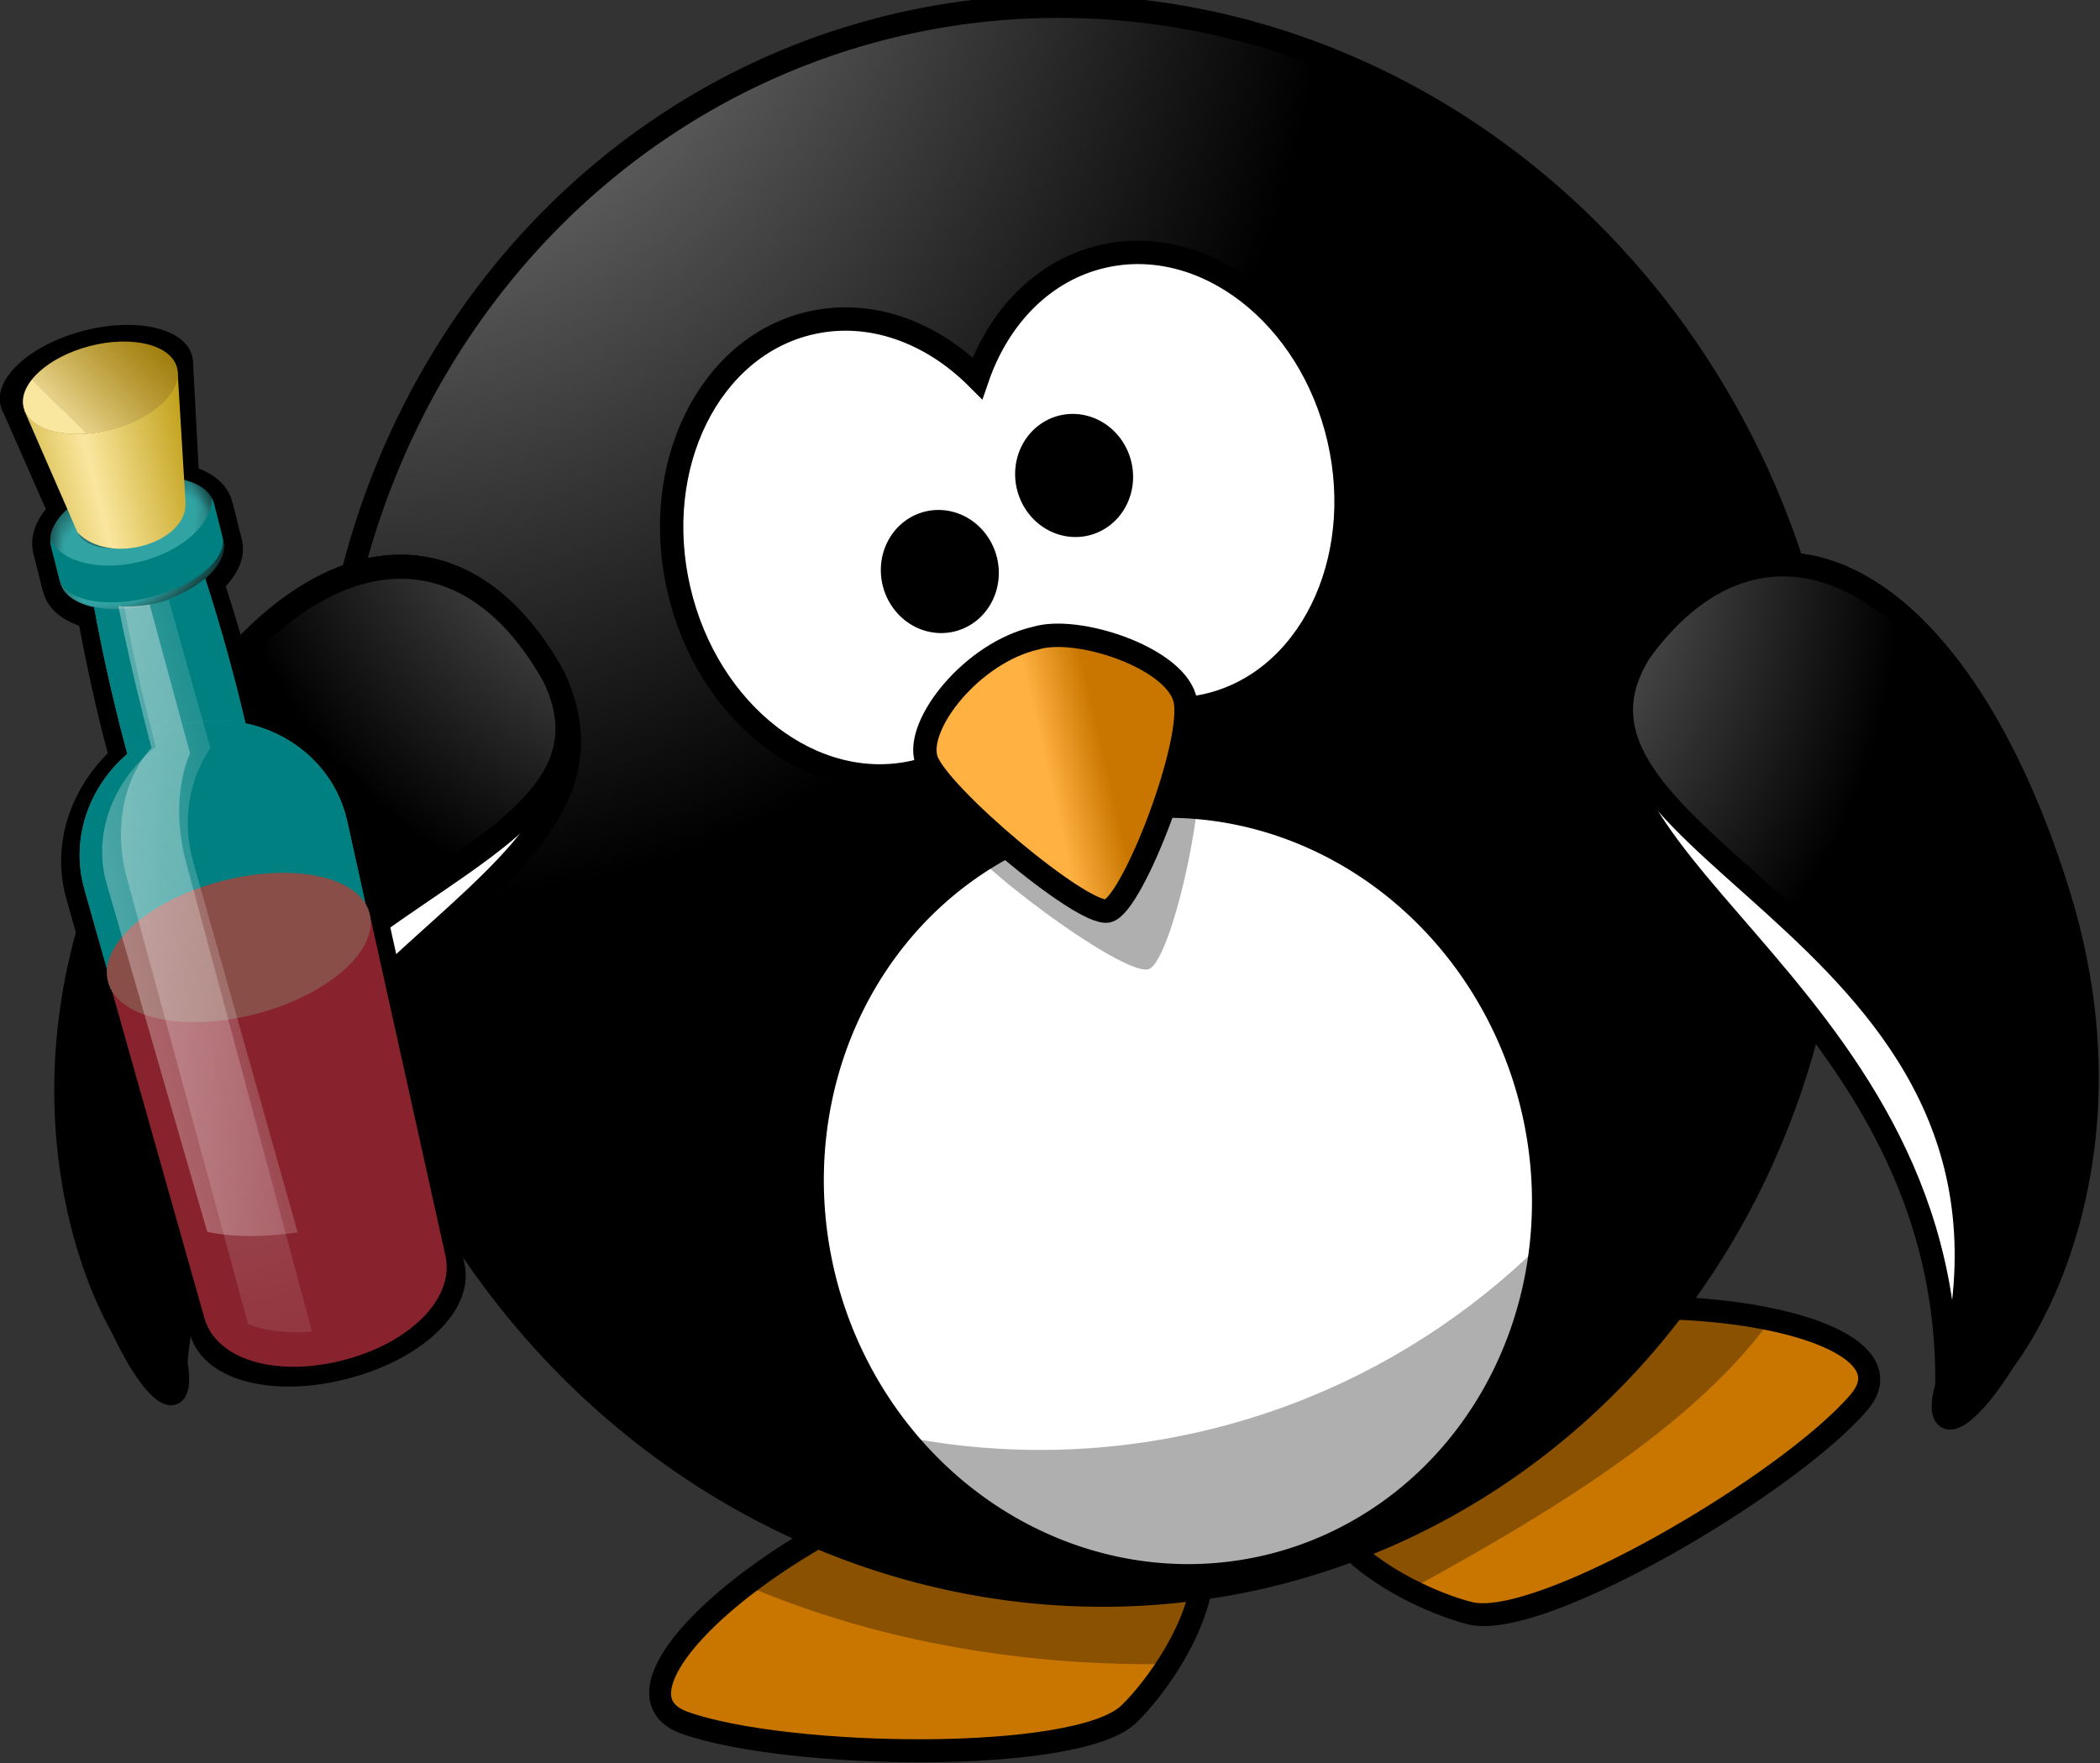 <?xml version="1.0" encoding="UTF-8" standalone="no"?>
<!-- Created with Inkscape (http://www.inkscape.org/) -->

<svg
   xmlns:a="http://ns.adobe.com/AdobeSVGViewerExtensions/3.0/"
   xmlns:dc="http://purl.org/dc/elements/1.1/"
   xmlns:cc="http://creativecommons.org/ns#"
   xmlns:rdf="http://www.w3.org/1999/02/22-rdf-syntax-ns#"
   xmlns:svg="http://www.w3.org/2000/svg"
   xmlns="http://www.w3.org/2000/svg"
   xmlns:xlink="http://www.w3.org/1999/xlink"
   xmlns:sodipodi="http://sodipodi.sourceforge.net/DTD/sodipodi-0.dtd"
   xmlns:inkscape="http://www.inkscape.org/namespaces/inkscape"
   width="142.045"
   height="119.285"
   id="svg20007"
   version="1.1"
   inkscape:version="0.48.3.1 r9886"
   sodipodi:docname="Neues Dokument 46">
  <rect width="100%" height="100%" fill="#333333" stroke="none"/>
  <defs
     id="defs20009">
    <radialGradient
       inkscape:collect="always"
       xlink:href="#linearGradient3203-9-4"
       id="radialGradient8499"
       gradientUnits="userSpaceOnUse"
       gradientTransform="matrix(-1.8232002e-6,0.28,-0.609,0,645.561,-529.049)"
       cx="414.682"
       cy="-8.88"
       fx="414.682"
       fy="-8.88"
       r="123.545" />
    <linearGradient
       id="linearGradient3203-9-4">
      <stop
         offset="0"
         style="stop-color:#ffb142;stop-opacity:1"
         id="stop3205-9-49" />
      <stop
         offset="0.887"
         style="stop-color:#ffb141;stop-opacity:1"
         id="stop4092-0-7" />
      <stop
         offset="1"
         style="stop-color:#c87600;stop-opacity:1"
         id="stop3207-9-31" />
    </linearGradient>
    <radialGradient
       inkscape:collect="always"
       xlink:href="#linearGradient3203-9-4-8"
       id="radialGradient8501"
       gradientUnits="userSpaceOnUse"
       gradientTransform="matrix(-1.8232002e-6,0.28,-0.609,0,645.561,-529.049)"
       cx="414.682"
       cy="-8.88"
       fx="414.682"
       fy="-8.88"
       r="123.545" />
    <linearGradient
       id="linearGradient3203-9-4-8">
      <stop
         offset="0"
         style="stop-color:#ffb142;stop-opacity:1"
         id="stop3205-9-49-4" />
      <stop
         offset="0.887"
         style="stop-color:#ffb141;stop-opacity:1"
         id="stop4092-0-7-6" />
      <stop
         offset="1"
         style="stop-color:#c87600;stop-opacity:1"
         id="stop3207-9-31-2" />
    </linearGradient>
    <radialGradient
       inkscape:collect="always"
       xlink:href="#linearGradient3173-31-2-84"
       id="radialGradient8407"
       gradientUnits="userSpaceOnUse"
       gradientTransform="matrix(0,-0.482,0.432,-1.2541889e-6,-151.968,551.346)"
       cx="610.457"
       cy="483.447"
       fx="610.457"
       fy="483.447"
       r="167.564" />
    <linearGradient
       id="linearGradient3173-31-2-84">
      <stop
         offset="0"
         style="stop-color:#a5a5a5;stop-opacity:1"
         id="stop3175-8-9-85" />
      <stop
         offset="1"
         style="stop-color:#000000;stop-opacity:1"
         id="stop3177-5-98-05" />
    </linearGradient>
    <linearGradient
       inkscape:collect="always"
       xlink:href="#linearGradient4098-0-3"
       id="linearGradient8485"
       gradientUnits="userSpaceOnUse"
       gradientTransform="matrix(0.299,-0.068,0.073,0.317,386.919,-341.915)"
       x1="346.237"
       y1="537.414"
       x2="359.472"
       y2="537.414" />
    <linearGradient
       id="linearGradient4098-0-3">
      <stop
         offset="0"
         style="stop-color:#ffb142;stop-opacity:1"
         id="stop4100-0-7" />
      <stop
         offset="1"
         style="stop-color:#c87600;stop-opacity:1"
         id="stop4104-3-5" />
    </linearGradient>
    <radialGradient
       inkscape:collect="always"
       xlink:href="#linearGradient3173-6-5-5"
       id="radialGradient8503"
       gradientUnits="userSpaceOnUse"
       gradientTransform="matrix(0,-0.744,0.66,0,-364.701,582.134)"
       cx="380.257"
       cy="622.487"
       fx="380.257"
       fy="622.487"
       r="59.255" />
    <linearGradient
       id="linearGradient3173-6-5-5">
      <stop
         offset="0"
         style="stop-color:#a5a5a5;stop-opacity:1"
         id="stop3175-28-7-92" />
      <stop
         offset="1"
         style="stop-color:#000000;stop-opacity:1"
         id="stop3177-7-3-4" />
    </linearGradient>
    <radialGradient
       inkscape:collect="always"
       xlink:href="#linearGradient3173-6-5-5"
       id="radialGradient8413"
       gradientUnits="userSpaceOnUse"
       gradientTransform="matrix(0,-0.744,-0.66,0,552.032,582.134)"
       cx="371.454"
       cy="647.687"
       fx="371.454"
       fy="647.687"
       r="59.255" />
    <linearGradient
       id="linearGradient19861">
      <stop
         offset="0"
         style="stop-color:#a5a5a5;stop-opacity:1"
         id="stop19863" />
      <stop
         offset="1"
         style="stop-color:#000000;stop-opacity:1"
         id="stop19865" />
    </linearGradient>
    <radialGradient
       inkscape:collect="always"
       xlink:href="#linearGradient11719-7-9-6"
       id="radialGradient8505"
       gradientUnits="userSpaceOnUse"
       gradientTransform="matrix(4.678,-1.253,1.066,3.979,-2624.14,-578.831)"
       cx="505.313"
       cy="340.957"
       fx="505.313"
       fy="340.957"
       r="17.922" />
    <linearGradient
       id="linearGradient11719-7-9-6">
      <stop
         id="stop11721-7-3-3"
         offset="0"
         style="stop-color: black; stop-opacity: 0;" />
      <stop
         id="stop11723-6-6-77"
         offset="0.6"
         style="stop-color: black; stop-opacity: 0;" />
      <stop
         id="stop11725-43-0-2"
         offset="1"
         style="stop-color: black; stop-opacity: 1;" />
    </linearGradient>
    <radialGradient
       inkscape:collect="always"
       xlink:href="#linearGradient11719-7-9-6"
       id="radialGradient8507"
       gradientUnits="userSpaceOnUse"
       gradientTransform="matrix(7.013,-0.556,1.711,21.589,-4040.79,-7234.93)"
       cx="499.623"
       cy="357.746"
       fx="499.623"
       fy="357.746"
       r="13.047" />
    <linearGradient
       id="linearGradient19873">
      <stop
         id="stop19875"
         offset="0"
         style="stop-color: black; stop-opacity: 0;" />
      <stop
         id="stop19877"
         offset="0.6"
         style="stop-color: black; stop-opacity: 0;" />
      <stop
         id="stop19879"
         offset="1"
         style="stop-color: black; stop-opacity: 1;" />
    </linearGradient>
    <radialGradient
       inkscape:collect="always"
       xlink:href="#linearGradient11719-7-9-6"
       id="radialGradient8509"
       gradientUnits="userSpaceOnUse"
       gradientTransform="matrix(5.751,-1.541,1.066,3.979,-3169.02,-432.832)"
       cx="507.583"
       cy="332.632"
       fx="507.583"
       fy="332.632"
       r="17.922" />
    <linearGradient
       id="linearGradient19882">
      <stop
         id="stop19884"
         offset="0"
         style="stop-color: black; stop-opacity: 0;" />
      <stop
         id="stop19886"
         offset="0.6"
         style="stop-color: black; stop-opacity: 0;" />
      <stop
         id="stop19888"
         offset="1"
         style="stop-color: black; stop-opacity: 1;" />
    </linearGradient>
    <radialGradient
       inkscape:collect="always"
       xlink:href="#linearGradient11719-7-9-6"
       id="radialGradient8511"
       gradientUnits="userSpaceOnUse"
       gradientTransform="matrix(-3.59866e-6,-5.954,3.789,0,-1155.35,3130.63)"
       cx="504.932"
       cy="332.632"
       fx="504.932"
       fy="332.632"
       r="17.922" />
    <linearGradient
       id="linearGradient19891">
      <stop
         id="stop19893"
         offset="0"
         style="stop-color: black; stop-opacity: 0;" />
      <stop
         id="stop19895"
         offset="0.6"
         style="stop-color: black; stop-opacity: 0;" />
      <stop
         id="stop19897"
         offset="1"
         style="stop-color: black; stop-opacity: 1;" />
    </linearGradient>
    <radialGradient
       inkscape:collect="always"
       xlink:href="#linearGradient11719-7-9-6"
       id="radialGradient8513"
       gradientUnits="userSpaceOnUse"
       gradientTransform="matrix(2.153,-4.42,4.88,2.377,-2608.69,1573.97)"
       cx="508.929"
       cy="327.405"
       fx="508.929"
       fy="327.405"
       r="17.922" />
    <linearGradient
       id="linearGradient19900">
      <stop
         id="stop19902"
         offset="0"
         style="stop-color: black; stop-opacity: 0;" />
      <stop
         id="stop19904"
         offset="0.6"
         style="stop-color: black; stop-opacity: 0;" />
      <stop
         id="stop19906"
         offset="1"
         style="stop-color: black; stop-opacity: 1;" />
    </linearGradient>
    <linearGradient
       inkscape:collect="always"
       xlink:href="#linearGradient3436-5-3-7"
       id="linearGradient8515"
       gradientUnits="userSpaceOnUse"
       gradientTransform="matrix(2.527,0,0,2.652,-1369.89,-752.887)"
       x1="433.473"
       y1="377.491"
       x2="611.573"
       y2="377.491" />
    <linearGradient
       id="linearGradient3436-5-3-7"
       inkscape:collect="always">
      <stop
         id="stop3438-4-5-6"
         offset="0"
         style="stop-color: white; stop-opacity: 1;" />
      <stop
         id="stop3440-0-1-8"
         offset="1"
         style="stop-color: white; stop-opacity: 0;" />
    </linearGradient>
    <linearGradient
       inkscape:collect="always"
       xlink:href="#linearGradient3636-9-4-3"
       id="linearGradient8517"
       gradientUnits="userSpaceOnUse"
       gradientTransform="matrix(2.527,0,0,2.652,-1369.89,-752.887)"
       x1="573.277"
       y1="-2.648"
       x2="573.277"
       y2="541.648" />
    <linearGradient
       id="linearGradient3636-9-4-3"
       inkscape:collect="always">
      <stop
         id="stop3638-4-3-6"
         offset="0"
         style="stop-color: white; stop-opacity: 1;" />
      <stop
         id="stop3640-6-1-4"
         offset="1"
         style="stop-color: white; stop-opacity: 0;" />
    </linearGradient>
    <radialGradient
       inkscape:collect="always"
       xlink:href="#linearGradient11719-7-9-6"
       id="radialGradient8519"
       gradientUnits="userSpaceOnUse"
       gradientTransform="matrix(0,-2.627,3.559,2.0394e-6,-1051.55,1462.06)"
       cx="506.723"
       cy="326.562"
       fx="506.723"
       fy="326.562"
       r="17.922" />
    <linearGradient
       id="linearGradient19917">
      <stop
         id="stop19919"
         offset="0"
         style="stop-color: black; stop-opacity: 0;" />
      <stop
         id="stop19921"
         offset="0.6"
         style="stop-color: black; stop-opacity: 0;" />
      <stop
         id="stop19923"
         offset="1"
         style="stop-color: black; stop-opacity: 1;" />
    </linearGradient>
    <linearGradient
       inkscape:collect="always"
       xlink:href="#linearGradient1400-2-9-5"
       id="linearGradient8521"
       gradientUnits="userSpaceOnUse"
       gradientTransform="matrix(2.652,0,0,2.652,-1235.95,-752.887)"
       x1="502.019"
       y1="353.446"
       x2="504.573"
       y2="323.715" />
    <linearGradient
       id="linearGradient1400-2-9-5">
      <stop
         style="stop-color: rgb(0, 0, 0); stop-opacity: 0.678;"
         offset="0"
         id="stop1401-4-4-85" />
      <stop
         style="stop-color: rgb(0, 0, 0); stop-opacity: 0.329;"
         offset="0.57"
         id="stop1403-7-2-0" />
      <stop
         style="stop-color: rgb(0, 0, 0); stop-opacity: 0;"
         offset="1"
         id="stop1402-7-2-9" />
    </linearGradient>
    <radialGradient
       inkscape:collect="always"
       xlink:href="#linearGradient11719-7-9-6"
       id="radialGradient8523"
       gradientUnits="userSpaceOnUse"
       gradientTransform="matrix(0,-2.552,3.457,1.98108e-6,-1017.03,1425.98)"
       cx="521.02"
       cy="324.51"
       fx="521.02"
       fy="324.51"
       r="17.922" />
    <linearGradient
       id="linearGradient19931">
      <stop
         id="stop19933"
         offset="0"
         style="stop-color: black; stop-opacity: 0;" />
      <stop
         id="stop19935"
         offset="0.6"
         style="stop-color: black; stop-opacity: 0;" />
      <stop
         id="stop19937"
         offset="1"
         style="stop-color: black; stop-opacity: 1;" />
    </linearGradient>
    <linearGradient
       inkscape:collect="always"
       xlink:href="#linearGradient3224-8-1-02"
       id="linearGradient8525"
       gradientUnits="userSpaceOnUse"
       spreadMethod="reflect"
       x1="150.683"
       y1="86.085"
       x2="89.969"
       y2="86.085" />
    <linearGradient
       gradientUnits="userSpaceOnUse"
       id="linearGradient3224-8-1-02"
       x1="155.614"
       x2="155.614"
       y1="1.56"
       y2="32.763">
      <stop
         offset="0"
         style="stop-color: rgb(255, 255, 255);"
         id="stop3226-1-2-4" />
      <stop
         offset="0"
         style="stop-color: rgb(191, 158, 21);"
         id="stop3228-2-8-9" />
      <stop
         offset="1"
         style="stop-color: rgb(250, 231, 159);"
         id="stop3230-8-8-0" />
      <a:midPointStop
         offset="0"
         style="stop-color:#FFFFFF" />
      <a:midPointStop
         offset="0.5"
         style="stop-color:#FFFFFF" />
      <a:midPointStop
         offset="0"
         style="stop-color:#BF9E15" />
      <a:midPointStop
         offset="0.5"
         style="stop-color:#BF9E15" />
      <a:midPointStop
         offset="1"
         style="stop-color:#FAE79F" />
    </linearGradient>
    <linearGradient
       inkscape:collect="always"
       xlink:href="#linearGradient4351-3-2-2"
       id="linearGradient8527"
       gradientUnits="userSpaceOnUse"
       gradientTransform="translate(0,0.063)"
       x1="145.776"
       y1="30.622"
       x2="92.919"
       y2="64.319" />
    <linearGradient
       y2="20.772"
       y1="332.49"
       x2="155.935"
       x1="155.935"
       id="linearGradient4351-3-2-2"
       gradientUnits="userSpaceOnUse">
      <stop
         id="stop4355-6-8-0"
         style="stop-color: rgb(191, 158, 21); stop-opacity: 0.664;"
         offset="0" />
      <stop
         id="stop4357-8-8-06"
         style="stop-color: rgb(250, 231, 159); stop-opacity: 0.876;"
         offset="1" />
      <a:midPointStop
         style="stop-color:#FFFFFF"
         offset="0" />
      <a:midPointStop
         style="stop-color:#FFFFFF"
         offset="0.5" />
      <a:midPointStop
         style="stop-color:#BF9E15"
         offset="0" />
      <a:midPointStop
         style="stop-color:#BF9E15"
         offset="0.5" />
      <a:midPointStop
         style="stop-color:#FAE79F"
         offset="1" />
    </linearGradient>
    <linearGradient
       inkscape:collect="always"
       xlink:href="#linearGradient4384-0-6-2-6-9"
       id="linearGradient8529"
       gradientUnits="userSpaceOnUse"
       gradientTransform="matrix(2.652,0,0,2.652,-1444.19,-743.236)"
       x1="659.435"
       y1="530.427"
       x2="575.84"
       y2="444.694" />
    <linearGradient
       id="linearGradient4384-0-6-2-6-9"
       inkscape:collect="always">
      <stop
         id="stop4386-3-3-1-8-0"
         offset="0"
         style="stop-color: white; stop-opacity: 1;" />
      <stop
         id="stop4388-6-2-0-3-8"
         offset="1"
         style="stop-color: white; stop-opacity: 0;" />
    </linearGradient>
  </defs>
  <sodipodi:namedview
     id="base"
     pagecolor="#ffffff"
     bordercolor="#666666"
     borderopacity="1.0"
     inkscape:pageopacity="0.0"
     inkscape:pageshadow="2"
     inkscape:zoom="0.35"
     inkscape:cx="72.459163"
     inkscape:cy="159.6628"
     inkscape:document-units="px"
     inkscape:current-layer="layer1"
     showgrid="false"
     fit-margin-top="0"
     fit-margin-left="0"
     fit-margin-right="0"
     fit-margin-bottom="0"
     inkscape:window-width="554"
     inkscape:window-height="446"
     inkscape:window-x="0"
     inkscape:window-y="0"
     inkscape:window-maximized="0" />
  <g
     inkscape:label="Ebene 1"
     inkscape:groupmode="layer"
     id="layer1"
     transform="translate(-277.541,-572.74)">
    <g
       id="g8531"
       inkscape:transform-center-y="7.1428571"
       transform="translate(-180.67,822.849)">
      <g
         transform="matrix(0.944,-0.04,0.068,0.995,43.328,-12.762)"
         id="g8181">
        <path
           style="color:#000000;fill:url(#radialGradient8499);fill-opacity:1;fill-rule:evenodd;stroke:#000000;stroke-width:1.564;stroke-linecap:butt;stroke-linejoin:miter;stroke-miterlimit:4;stroke-opacity:1;stroke-dasharray:none;stroke-dashoffset:0;marker:none;visibility:visible;display:inline;overflow:visible;enable-background:accumulate"
           d="m 625.625,-104.25 c -15.668,1.613 -33.643,14.298 -26.5,17.062 7.143,2.765 27.864,3.913 31.781,0.688 2.013,-1.658 5.607,-5.792 6.031,-9.688 0.007,0.063 0.023,0.124 0.031,0.188 l 0,-1.812 c -0.008,0.053 -0.025,0.103 -0.031,0.156 -0.364,-3.11 -3.245,-5.816 -11.312,-6.594 z"
           transform="translate(-103.264,-14.292)"
           id="path3806-0-1-1"
           inkscape:connector-curvature="0" />
        <path
           style="fill:#000000;fill-opacity:0.314;fill-rule:evenodd;stroke:none"
           d="m 625.625,-104.25 c -7.69,0.792 -15.942,4.264 -21.5,7.906 8.417,3.893 18.719,6.287 29.875,6.562 1.43,-1.881 2.695,-4.178 2.938,-6.406 0.006,0.053 0.024,0.103 0.031,0.156 l 0,-1.781 c -0.008,0.053 -0.025,0.103 -0.031,0.156 -0.364,-3.11 -3.245,-5.816 -11.312,-6.594 z"
           transform="translate(-103.264,-14.292)"
           id="path3194-5-0-4"
           inkscape:connector-curvature="0" />
      </g>
      <g
         id="g8181-9"
         transform="matrix(-0.838,0.43,0.456,0.89,1045.771,-278.161)">
        <path
           style="color:#000000;fill:url(#radialGradient8501);fill-opacity:1;fill-rule:evenodd;stroke:#000000;stroke-width:1.564;stroke-linecap:butt;stroke-linejoin:miter;stroke-miterlimit:4;stroke-opacity:1;stroke-dasharray:none;stroke-dashoffset:0;marker:none;visibility:visible;display:inline;overflow:visible;enable-background:accumulate"
           d="m 625.625,-104.25 c -15.668,1.613 -33.643,14.298 -26.5,17.062 7.143,2.765 27.864,3.913 31.781,0.688 2.013,-1.658 5.607,-5.792 6.031,-9.688 0.007,0.063 0.023,0.124 0.031,0.188 l 0,-1.812 c -0.008,0.053 -0.025,0.103 -0.031,0.156 -0.364,-3.11 -3.245,-5.816 -11.312,-6.594 z"
           transform="translate(-103.264,-14.292)"
           id="path3806-0-1-1-8"
           inkscape:connector-curvature="0" />
        <path
           sodipodi:nodetypes="cccccccc"
           style="fill:#000000;fill-opacity:0.314;fill-rule:evenodd;stroke:none"
           d="m 625.625,-104.25 c -7.69,0.792 -17.577,5.922 -23.135,9.564 8.417,3.893 20.353,4.629 31.51,4.905 1.43,-1.881 2.695,-4.178 2.938,-6.406 0.006,0.053 0.024,0.103 0.031,0.156 l 0,-1.781 c -0.008,0.053 -0.025,0.103 -0.031,0.156 -0.364,-3.11 -3.245,-5.816 -11.312,-6.594 z"
           transform="translate(-103.264,-14.292)"
           id="path3194-5-0-4-6"
           inkscape:connector-curvature="0" />
      </g>
      <g
         transform="matrix(0.918,-0.209,0.225,0.974,370.038,-507.793)"
         id="g45507-1-4">
        <path
           inkscape:connector-curvature="0"
           d="m 146.275,340.225 a 53.948,53.948 0 0 1 -107.895,0 53.948,53.948 0 1 1 107.895,0 z"
           id="path2385-16-4-49"
           style="color:#000000;fill:url(#radialGradient8407);fill-opacity:1;fill-rule:nonzero;stroke:#000000;stroke-width:1.564;stroke-linecap:round;stroke-linejoin:miter;stroke-miterlimit:4;stroke-opacity:1;stroke-dasharray:none;stroke-dashoffset:0;marker:none;visibility:visible;display:inline;overflow:visible;enable-background:accumulate" />
        <path
           inkscape:connector-curvature="0"
           d="m 118.994,367.199 a 26.153,26.153 0 1 1 -52.307,0 26.153,26.153 0 1 1 52.307,0 z"
           id="path3167-8-2-0"
           style="fill:#ffffff;fill-opacity:1;fill-rule:nonzero;stroke:#000000;stroke-width:1.629;stroke-linecap:round;stroke-linejoin:miter;stroke-miterlimit:4;stroke-opacity:1;stroke-dasharray:none" />
        <path
           inkscape:connector-curvature="0"
           d="m 144.152,325.226 c 0.11,1.403 0.173,2.815 0.173,4.246 0,29.779 -24.178,53.947 -53.957,53.947 -24.575,0 -45.316,-16.459 -51.819,-38.948 2.17,27.795 25.426,49.701 53.774,49.701 29.779,0 53.957,-24.168 53.957,-53.947 0,-5.204 -0.751,-10.237 -2.128,-14.999 z"
           id="path2411-0-7-0"
           style="fill:#000000;fill-opacity:0.314;fill-rule:nonzero;stroke:none" />
      </g>
      <path
         style="fill:#ffffff;fill-opacity:1;fill-rule:nonzero;stroke:#000000;stroke-width:1.581;stroke-linecap:round;stroke-linejoin:miter;stroke-miterlimit:4;stroke-opacity:1;stroke-dasharray:none"
         id="path2387-0-6-9"
         d="m 513.058,-228.265 c -6.862,1.564 -10.865,9.639 -8.93,18.024 1.935,8.385 9.078,13.92 15.94,12.356 4.032,-0.919 7.068,-4.087 8.5,-8.245 3.112,3.125 7.24,4.658 11.275,3.739 6.862,-1.564 10.865,-9.639 8.93,-18.024 -1.935,-8.385 -9.078,-13.92 -15.94,-12.356 -4.034,0.919 -7.078,4.087 -8.509,8.247 -3.111,-3.121 -7.233,-4.659 -11.265,-3.741 z"
         inkscape:connector-curvature="0" />
      <path
         style="fill:#000000;fill-opacity:0.314;fill-rule:evenodd;stroke:none"
         id="path3393-6-2-60"
         d="m 528.533,-204.238 c -4.188,1.489 -7.345,7.169 -6.281,9.67 1.064,2.5 12.021,10.599 13.66,10.016 1.639,-0.583 4.412,-13.323 3.201,-16.251 -1.211,-2.928 -7.923,-4.62 -10.581,-3.435 z"
         inkscape:connector-curvature="0" />
      <path
         style="fill:url(#linearGradient8485);fill-opacity:1;fill-rule:evenodd;stroke:#000000;stroke-width:1.581;stroke-linecap:butt;stroke-linejoin:miter;stroke-miterlimit:4;stroke-opacity:1;stroke-dasharray:none"
         id="path2391-7-0-5"
         d="m 528.285,-206.946 c -4.332,0.987 -8.164,5.858 -7.423,8.213 0.742,2.355 10.581,10.632 12.276,10.246 1.695,-0.386 6.028,-11.682 5.194,-14.437 -0.834,-2.755 -7.268,-4.865 -10.047,-4.022 z"
         inkscape:connector-curvature="0" />
      <path
         style="fill:#000000;fill-opacity:1;fill-rule:nonzero;stroke:#000000;stroke-width:1.581;stroke-linecap:round;stroke-linejoin:miter;stroke-miterlimit:4;stroke-opacity:1;stroke-dasharray:none"
         id="path3163-3-7-4"
         d="m 524.889,-212.156 a 3.385,3.187 75.793 1 1 -6.215,1.416 3.385,3.187 75.793 0 1 6.215,-1.416 z"
         inkscape:connector-curvature="0" />
      <path
         style="fill:#000000;fill-opacity:1;fill-rule:nonzero;stroke:#000000;stroke-width:1.581;stroke-linecap:round;stroke-linejoin:miter;stroke-miterlimit:4;stroke-opacity:1;stroke-dasharray:none"
         id="path3165-6-9-6"
         d="m 533.972,-218.653 a 3.385,3.187 75.793 1 1 -6.215,1.416 3.385,3.187 75.793 1 1 6.215,-1.416 z"
         inkscape:connector-curvature="0" />
      <g
         inkscape:transform-center-x="12.185521"
         inkscape:transform-center-y="17.633223"
         transform="matrix(0.685,0.694,-0.647,0.72,672.616,-476.445)"
         id="g45492-7-3">
        <path
           inkscape:connector-curvature="0"
           d="m 51.639,328.163 c 15.677,5.637 -4.615,30.676 12.323,52.523 3.131,4.038 -18.856,0.681 -26.629,-21.696 -7.559,-21.762 -0.369,-35.041 14.306,-30.827 z"
           id="path3169-39-3-9"
           style="fill:#ffffff;fill-opacity:1;fill-rule:evenodd;stroke:#000000;stroke-width:1.629;stroke-linecap:butt;stroke-linejoin:miter;stroke-miterlimit:4;stroke-opacity:1;stroke-dasharray:none" />
        <path
           inkscape:connector-curvature="0"
           d="m 51.639,328.163 c 15.677,5.637 -13.877,33.276 12.323,52.523 7.373,5.416 -18.856,0.681 -26.629,-21.696 -7.559,-21.762 -0.369,-35.041 14.306,-30.827 z"
           id="path3793-56-2-8"
           style="fill:url(#radialGradient8503);fill-opacity:1;fill-rule:evenodd;stroke:#000000;stroke-width:1.629;stroke-linecap:butt;stroke-linejoin:miter;stroke-miterlimit:4;stroke-opacity:1;stroke-dasharray:none" />
      </g>
      <g
         inkscape:transform-center-x="-9.8429461"
         inkscape:transform-center-y="19.849061"
         transform="matrix(0.753,-0.579,0.571,0.811,279.614,-393.649)"
         id="g45488-4-8">
        <path
           inkscape:connector-curvature="0"
           d="m 135.692,328.163 c -15.677,5.637 4.615,30.676 -12.323,52.523 -3.131,4.038 18.856,0.681 26.629,-21.696 7.559,-21.762 0.369,-35.041 -14.306,-30.827 z"
           id="path3800-9-7-9"
           style="fill:#ffffff;fill-opacity:1;fill-rule:evenodd;stroke:#000000;stroke-width:1.629;stroke-linecap:butt;stroke-linejoin:miter;stroke-miterlimit:4;stroke-opacity:1;stroke-dasharray:none" />
        <path
           inkscape:connector-curvature="0"
           d="m 135.692,328.163 c -15.677,5.637 13.877,33.276 -12.323,52.523 -7.373,5.416 18.856,0.681 26.629,-21.696 7.559,-21.762 0.369,-35.041 -14.306,-30.827 z"
           id="path3802-9-1-1"
           style="fill:url(#radialGradient8413);fill-opacity:1;fill-rule:evenodd;stroke:#000000;stroke-width:1.629;stroke-linecap:butt;stroke-linejoin:miter;stroke-miterlimit:4;stroke-opacity:1;stroke-dasharray:none" />
      </g>
      <g
         id="g3241-0-7-3"
         transform="matrix(0.116,-0.03,0.031,0.123,451.397,-225.775)">
        <g
           style="display:inline"
           id="layer1-3-5-9-8"
           inkscape:label="Layer 1">
          <path
             style="fill:#008080;fill-opacity:1;stroke:none"
             d="m 104.952,226.385 c -42.321,0 -77.931,32.181 -76.693,71.831 l 7.507,240.402 c 0.595,19.065 31.036,34.55 69.186,34.55 38.15,0 68.505,-15.485 69.101,-34.55 l 7.507,-240.402 c 1.238,-39.65 -34.287,-71.831 -76.608,-71.831 z"
             id="path4252-6-3-73"
             sodipodi:nodetypes="csssssc"
             inkscape:connector-curvature="0" />
          <g
             style="fill:#000000"
             transform="matrix(1.096,0,0,1.056,-61.096,75.468)"
             id="g3164-6-9-1">
            <path
               sodipodi:nodetypes="ccccc"
               id="path3166-4-2-0"
               d="m 114.551,45.628 c 22.231,24.955 61.68,21.227 72.125,-1.414 l 15.556,-77.782 -101.579,-1.377 13.898,80.573 z"
               style="fill:#000000;fill-rule:evenodd;stroke:none"
               inkscape:connector-curvature="0" />
            <path
               sodipodi:nodetypes="csssc"
               id="path3168-0-8-0"
               d="m 151.544,-62.324 c 28.146,-4.5e-5 50.978,11.663 50.978,26.126 4e-5,14.463 -22.832,26.266 -50.978,26.266 -28.146,4.48e-5 -50.978,-11.803 -50.978,-26.266 0,-14.463 22.832,-26.126 50.978,-26.126 z"
               style="fill:#000000;fill-opacity:1;stroke:none"
               inkscape:connector-curvature="0" />
          </g>
          <path
             transform="matrix(4.063,0,0,4.012,-2227.08,-1366.24)"
             d="m 573.906,361.688 c -3.601,-10e-6 -6.881,0.706 -9.469,2 -2.587,1.294 -4.812,3.401 -4.812,6.344 l 0,5 c 10e-6,2.511 1.617,4.402 3.719,5.719 -0.303,4.653 -0.5,9.629 -0.5,14.969 10e-6,0.846 0.013,1.616 0.031,2.406 -6.309,3.539 -10.765,9.916 -10.531,17.406 l 1.875,60.094 c 0.114,3.64 2.891,6.408 6.438,8.188 3.546,1.78 8.158,2.781 13.25,2.781 5.092,-10e-6 9.704,-1.002 13.25,-2.781 3.546,-1.78 6.324,-4.547 6.438,-8.188 l 1.875,-60.094 c 0.234,-7.493 -4.225,-13.868 -10.531,-17.406 0.018,-0.79 0.031,-1.56 0.031,-2.406 3e-5,-5.408 -0.222,-10.456 -0.531,-15.156 2.041,-1.307 3.75,-3.062 3.75,-5.531 l 0,-5 c -10e-6,-2.943 -2.225,-5.05 -4.812,-6.344 -2.587,-1.294 -5.868,-2 -9.469,-2 z"
             id="path4528-0-3-5"
             style="fill:#000000;fill-opacity:1;stroke:none"
             inkscape:original="M 573.90625 364.09375 C 567.35799 364.09374 562.03125 366.75712 562.03125 370.03125 L 562.03125 375.03125 C 562.03126 376.74328 563.48318 378.29413 565.8125 379.375 C 565.45142 384.34974 565.25 389.87654 565.25 395.71875 C 565.25001 396.96979 565.29437 398.18545 565.3125 399.40625 C 558.95357 402.35285 554.53051 408.44023 554.75 415.46875 L 556.625 475.5625 C 556.77376 480.32741 564.37182 484.1875 573.90625 484.1875 C 583.44065 484.18749 591.03871 480.3274 591.1875 475.5625 L 593.0625 415.46875 C 593.28207 408.43832 588.85543 402.35193 582.5 399.40625 C 582.51799 398.18546 582.5625 396.9698 582.5625 395.71875 C 582.56253 389.8768 582.35885 384.34962 582 379.375 C 582.10173 379.32767 582.21415 379.26782 582.3125 379.21875 C 584.46082 378.14722 585.78125 376.66831 585.78125 375.03125 L 585.78125 370.03125 C 585.78124 366.75714 580.45451 364.09375 573.90625 364.09375 z "
             inkscape:radius="2.4076054"
             sodipodi:type="inkscape:offset" />
          <path
             sodipodi:nodetypes="ccccscccscccscsccc"
             id="path4396-4-0-0"
             d="m 104.953,92.625 c -26.201,0 -47.567,10.683 -47.567,23.784 l 0,20.054 c -4.2e-5,6.85 5.845,12.995 15.165,17.32 -1.445,19.905 -2.237,42.007 -2.237,65.383 0,5.006 0.093,9.949 0.166,14.834 -25.444,11.79 -43.058,36.101 -42.18,64.223 l 7.458,240.403 c 0.595,19.066 31.046,34.556 69.195,34.556 38.15,0 68.517,-15.491 69.113,-34.556 l 7.458,-240.403 c 0.878,-28.13 -16.751,-52.437 -42.18,-64.223 0.072,-4.885 0.166,-9.828 0.166,-14.834 0,-23.375 -0.802,-45.479 -2.237,-65.383 0.407,-0.189 0.849,-0.384 1.243,-0.58 8.596,-4.288 13.922,-10.189 13.922,-16.74 l 0,-20.054 c -5e-5,-13.101 -21.283,-23.784 -47.484,-23.784 z"
             style="fill:#32a3a3;fill-opacity:1;stroke:none"
             inkscape:connector-curvature="0" />
          <path
             style="fill:#008080;fill-opacity:1;stroke:none"
             d="m 104.952,226.385 c -42.321,0 -77.931,32.181 -76.693,71.831 l 7.507,240.402 c 0.595,19.065 31.036,34.55 69.186,34.55 38.15,0 68.505,-15.485 69.101,-34.55 l 7.507,-240.402 c 1.238,-39.65 -34.287,-71.831 -76.608,-71.831 z"
             id="path4242-6-1-3"
             sodipodi:nodetypes="csssssc"
             inkscape:connector-curvature="0" />
          <path
             id="path5188-2-7-18"
             d="m 29.17,348.653 5.614,186.702 c 0.406,13.446 10.326,23.666 22.989,30.24 12.663,6.574 29.144,10.254 47.325,10.254 18.182,-5e-5 34.635,-3.679 47.297,-10.254 12.663,-6.574 22.583,-16.793 22.989,-30.24 l 5.558,-183.604 c -7.19,14.118 -38.21,24.756 -75.311,24.756 -39.771,0 -72.524,-12.221 -76.462,-27.854 z"
             style="fill:#88232d;fill-opacity:1;stroke:none"
             inkscape:connector-curvature="0" />
          <path
             transform="matrix(0.915,0,0,0.672,-354.603,86.065)"
             d="m 585.484,390.994 c 0,30.07 -37.357,54.447 -83.439,54.447 -46.082,0 -83.439,-24.377 -83.439,-54.447 0,-30.07 37.357,-54.447 83.439,-54.447 46.082,0 83.439,24.377 83.439,54.447 z"
             sodipodi:ry="54.44722"
             sodipodi:rx="83.438599"
             sodipodi:cy="390.99435"
             sodipodi:cx="502.04581"
             id="path3303-6-8-0"
             style="fill:#8a4e49;fill-opacity:1;fill-rule:nonzero;stroke:none;stroke-width:3;marker:none;visibility:visible;display:inline;overflow:visible"
             sodipodi:type="arc" />
          <path
             id="path4197-7-9-17"
             d="M 104.95,92.624 C 78.749,92.624 57.384,103.307 57.384,116.407 l 0,20.054 c -6e-5,13.101 21.366,23.7 47.567,23.7 26.201,0 47.484,-10.6 47.484,-23.7 l 0,-20.054 c -5e-5,-13.1 -21.283,-23.783 -47.484,-23.783 z m 0,3.895 c 17.157,-5.9e-5 31.076,6.918 31.076,15.496 3e-5,8.579 -13.918,15.579 -31.076,15.579 -17.157,0 -31.076,-7.001 -31.076,-15.579 0,-8.579 13.918,-15.496 31.076,-15.496 z"
             style="fill:url(#radialGradient8505);fill-opacity:1;stroke:none"
             inkscape:connector-curvature="0" />
          <path
             style="fill:url(#radialGradient8507);fill-opacity:1;stroke:none"
             d="m 72.549,153.698 c -1.448,19.926 -2.237,42.059 -2.237,65.466 0,5.006 0.093,9.949 0.166,14.833 10.429,-4.832 22.17,-7.624 34.473,-7.624 12.295,0 23.977,2.797 34.391,7.624 0.072,-4.885 0.166,-9.828 0.166,-14.833 -2e-5,-23.375 -0.802,-45.479 -2.237,-65.383 -8.472,3.935 -19.823,6.381 -32.319,6.381 -12.532,0 -23.897,-2.508 -32.402,-6.464 z"
             id="path4256-5-1-91"
             inkscape:connector-curvature="0" />
          <path
             style="fill:url(#radialGradient8509);fill-opacity:1;stroke:none"
             d="M 104.95,92.624 C 78.749,92.624 57.384,103.307 57.384,116.407 l 0,20.054 c -6e-5,13.101 21.366,23.7 47.567,23.7 26.201,0 47.484,-10.6 47.484,-23.7 l 0,-20.054 c -5e-5,-13.1 -21.283,-23.783 -47.484,-23.783 z m 0,3.895 c 17.157,-5.9e-5 31.076,6.918 31.076,15.496 3e-5,8.579 -13.918,15.579 -31.076,15.579 -17.157,0 -31.076,-7.001 -31.076,-15.579 0,-8.579 13.918,-15.496 31.076,-15.496 z"
             id="path4272-6-5-03"
             inkscape:connector-curvature="0" />
          <path
             id="path4276-9-4-5"
             d="M 104.95,92.624 C 78.749,92.624 57.384,103.307 57.384,116.407 l 0,20.054 c -6e-5,13.101 21.366,23.7 47.567,23.7 26.201,0 47.484,-10.6 47.484,-23.7 l 0,-20.054 c -5e-5,-13.1 -21.283,-23.783 -47.484,-23.783 z m 0,3.895 c 17.157,-5.9e-5 31.076,6.918 31.076,15.496 3e-5,8.579 -13.918,15.579 -31.076,15.579 -17.157,0 -31.076,-7.001 -31.076,-15.579 0,-8.579 13.918,-15.496 31.076,-15.496 z"
             style="fill:url(#radialGradient8511);fill-opacity:1;stroke:none"
             inkscape:connector-curvature="0" />
          <path
             style="fill:url(#radialGradient8513);fill-opacity:1;stroke:none"
             d="M 104.95,92.624 C 78.749,92.624 57.384,103.307 57.384,116.407 l 0,20.054 c -6e-5,13.101 21.366,23.7 47.567,23.7 26.201,0 47.484,-10.6 47.484,-23.7 l 0,-20.054 c -5e-5,-13.1 -21.283,-23.783 -47.484,-23.783 z m 0,3.895 c 17.157,-5.9e-5 31.076,6.918 31.076,15.496 3e-5,8.579 -13.918,15.579 -31.076,15.579 -17.157,0 -31.076,-7.001 -31.076,-15.579 0,-8.579 13.918,-15.496 31.076,-15.496 z"
             id="path4280-8-9-9"
             inkscape:connector-curvature="0" />
          <path
             id="path4310-7-2-48"
             d="m 57.881,113.258 c -0.138,0.579 -0.247,1.155 -0.331,1.742 -0.088,0.612 -0.166,1.268 -0.166,1.894 l 0,17.573 c -6e-5,11.975 21.366,21.664 47.567,21.664 26.201,5e-5 47.484,-9.689 47.484,-21.664 l 0,-17.573 c 0,-0.626 -0.078,-1.282 -0.166,-1.894 -0.084,-0.587 -0.194,-1.163 -0.331,-1.742 -3.223,13.115 -23.029,23.179 -46.987,23.179 C 80.993,136.437 61.115,126.374 57.881,113.258 z"
             style="fill:#008080;fill-opacity:1;stroke:none"
             inkscape:connector-curvature="0" />
          <path
             id="path4318-2-5-4"
             d="m 72.549,153.698 c -1.448,19.926 -2.237,42.059 -2.237,65.466 0,5.006 0.093,9.949 0.166,14.833 10.429,-4.832 22.17,-7.624 34.473,-7.624 12.295,0 23.977,2.797 34.391,7.624 0.072,-4.885 0.166,-9.828 0.166,-14.833 -2e-5,-23.375 -0.802,-45.479 -2.237,-65.383 -8.472,3.935 -19.823,6.381 -32.319,6.381 -12.532,0 -23.897,-2.508 -32.402,-6.464 z"
             style="fill:#008080;fill-opacity:1;stroke:none"
             inkscape:connector-curvature="0" />
          <path
             id="path4352-8-7-6"
             d="m 89.087,157.427 c -1.389,18.963 -2.132,39.753 -2.132,61.737 2.6e-5,5.006 2.21e-4,9.949 0.079,14.833 -27.632,11.79 -46.761,36.1 -45.808,64.223 l 7.029,193.167 c 12.261,5.867 29.448,10.318 49.441,12.43 L 91.614,298.221 C 90.99,275.504 101.055,255.202 116.729,242.036 l -2.29,-81.957 c -1.37,0.066 -2.784,0.083 -4.186,0.083 -7.649,0 -14.835,-0.978 -21.166,-2.735 z"
             style="fill:url(#linearGradient8515);fill-opacity:1;stroke:none"
             inkscape:connector-curvature="0" />
          <path
             id="path4333-2-4-9"
             d="m 85.928,156.433 c -0.989,19.223 -1.501,40.369 -1.501,62.732 3.4e-5,5.006 0.025,9.949 0.079,14.833 -18.977,11.79 -32.089,36.1 -31.433,64.223 l 4.818,246.203 c 8.421,5.867 20.23,10.318 33.961,12.43 L 87.665,298.221 C 87.237,275.504 94.117,255.202 104.883,242.036 l -1.58,-82.206 c -6.305,-0.51 -12.204,-1.673 -17.375,-3.398 z"
             style="fill:url(#linearGradient8517);fill-opacity:1;stroke:none"
             inkscape:connector-curvature="0" />
          <g
             id="g4503-9-9-2">
            <g
               id="g4472-9-9-90">
              <path
                 sodipodi:nodetypes="csssc"
                 id="path4284-6-4-30"
                 d="m 104.95,96.519 c 17.157,-5.9e-5 31.076,6.918 31.076,15.496 3e-5,8.579 -13.918,15.579 -31.076,15.579 -17.157,0 -31.076,-7.001 -31.076,-15.579 0,-8.579 13.918,-15.496 31.076,-15.496 z"
                 style="fill:url(#radialGradient8519);fill-opacity:1;stroke:none"
                 inkscape:connector-curvature="0" />
              <path
                 sodipodi:nodetypes="csssc"
                 id="path4292-0-5-3"
                 d="m 104.95,96.519 c 17.157,-5.9e-5 31.076,6.918 31.076,15.496 3e-5,8.579 -13.918,15.579 -31.076,15.579 -17.157,0 -31.076,-7.001 -31.076,-15.579 0,-8.579 13.918,-15.496 31.076,-15.496 z"
                 style="fill:url(#linearGradient8521);fill-opacity:1;stroke:none"
                 inkscape:connector-curvature="0" />
              <path
                 style="fill:url(#radialGradient8523);fill-opacity:1;stroke:none"
                 d="m 104.95,96.519 c 17.157,-5.9e-5 31.076,6.918 31.076,15.496 3e-5,8.579 -13.918,15.579 -31.076,15.579 -17.157,0 -31.076,-7.001 -31.076,-15.579 0,-8.579 13.918,-15.496 31.076,-15.496 z"
                 id="path4288-2-9-3"
                 sodipodi:nodetypes="csssc"
                 inkscape:connector-curvature="0" />
              <path
                 sodipodi:nodetypes="ccccc"
                 id="path2577-7-3-7"
                 d="m 73.76,113.061 c 13.3,21.893 59.075,19.863 63.276,-1.241 L 150.683,43.582 61.442,42.859 73.76,113.061 z"
                 style="fill:url(#linearGradient8525);fill-opacity:1;fill-rule:evenodd;stroke:none"
                 inkscape:connector-curvature="0" />
            </g>
            <g
               id="g4449-1-3-4">
              <path
                 sodipodi:nodetypes="csssc"
                 id="path4347-0-1-4"
                 d="m 106.214,18.355 c 24.693,-4e-5 44.723,10.232 44.723,22.921 3e-5,12.689 -20.031,23.043 -44.723,23.043 -24.693,3.9e-5 -44.723,-10.355 -44.723,-23.043 0,-12.689 20.031,-22.921 44.723,-22.921 z"
                 style="fill:#654100;fill-opacity:1;stroke:none"
                 inkscape:connector-curvature="0" />
              <path
                 sodipodi:nodetypes="csssc"
                 id="path2579-4-1-99"
                 d="m 106.214,18.418 c 24.693,-4e-5 44.723,10.232 44.723,22.921 3e-5,12.689 -20.031,23.043 -44.723,23.043 -24.693,3.9e-5 -44.723,-10.355 -44.723,-23.043 0,-12.689 20.031,-22.921 44.723,-22.921 z"
                 style="fill:url(#linearGradient8527);fill-opacity:1;stroke:none"
                 inkscape:connector-curvature="0" />
            </g>
          </g>
        </g>
        <g
           style="display:none"
           inkscape:label="s3"
           id="layer4-6-6-9" />
        <g
           style="display:inline"
           inkscape:label="s2"
           id="layer3-2-4-0" />
        <g
           style="display:none"
           inkscape:label="s1"
           id="layer2-5-6-5">
          <path
             id="path4375-1-0-4-2-0"
             d="m 108.846,236.024 c -9.23,0 -18.156,1.587 -26.435,4.392 0.016,1.05 -0.015,2.102 0,3.149 0.045,3.159 -1.773,6.049 -4.641,7.375 -22.915,10.618 -38.392,32.039 -37.622,56.682 l 7.458,240.402 c 0.167,5.348 5.152,12.04 16.159,17.568 11.007,5.528 27.089,9.198 45.081,9.198 17.992,0 34.096,-3.672 45.081,-9.198 10.984,-5.526 15.909,-12.209 16.077,-17.568 l 7.458,-240.402 c 0.77,-24.649 -14.72,-46.067 -37.622,-56.682 -2.868,-1.327 -4.686,-4.216 -4.641,-7.375 0.015,-1.048 -0.016,-2.099 0,-3.149 -8.252,-2.789 -17.149,-4.392 -26.352,-4.392 z"
             style="fill:url(#linearGradient8529);fill-opacity:1;stroke:none"
             inkscape:connector-curvature="0" />
        </g>
      </g>
    </g>
  </g>
</svg>
